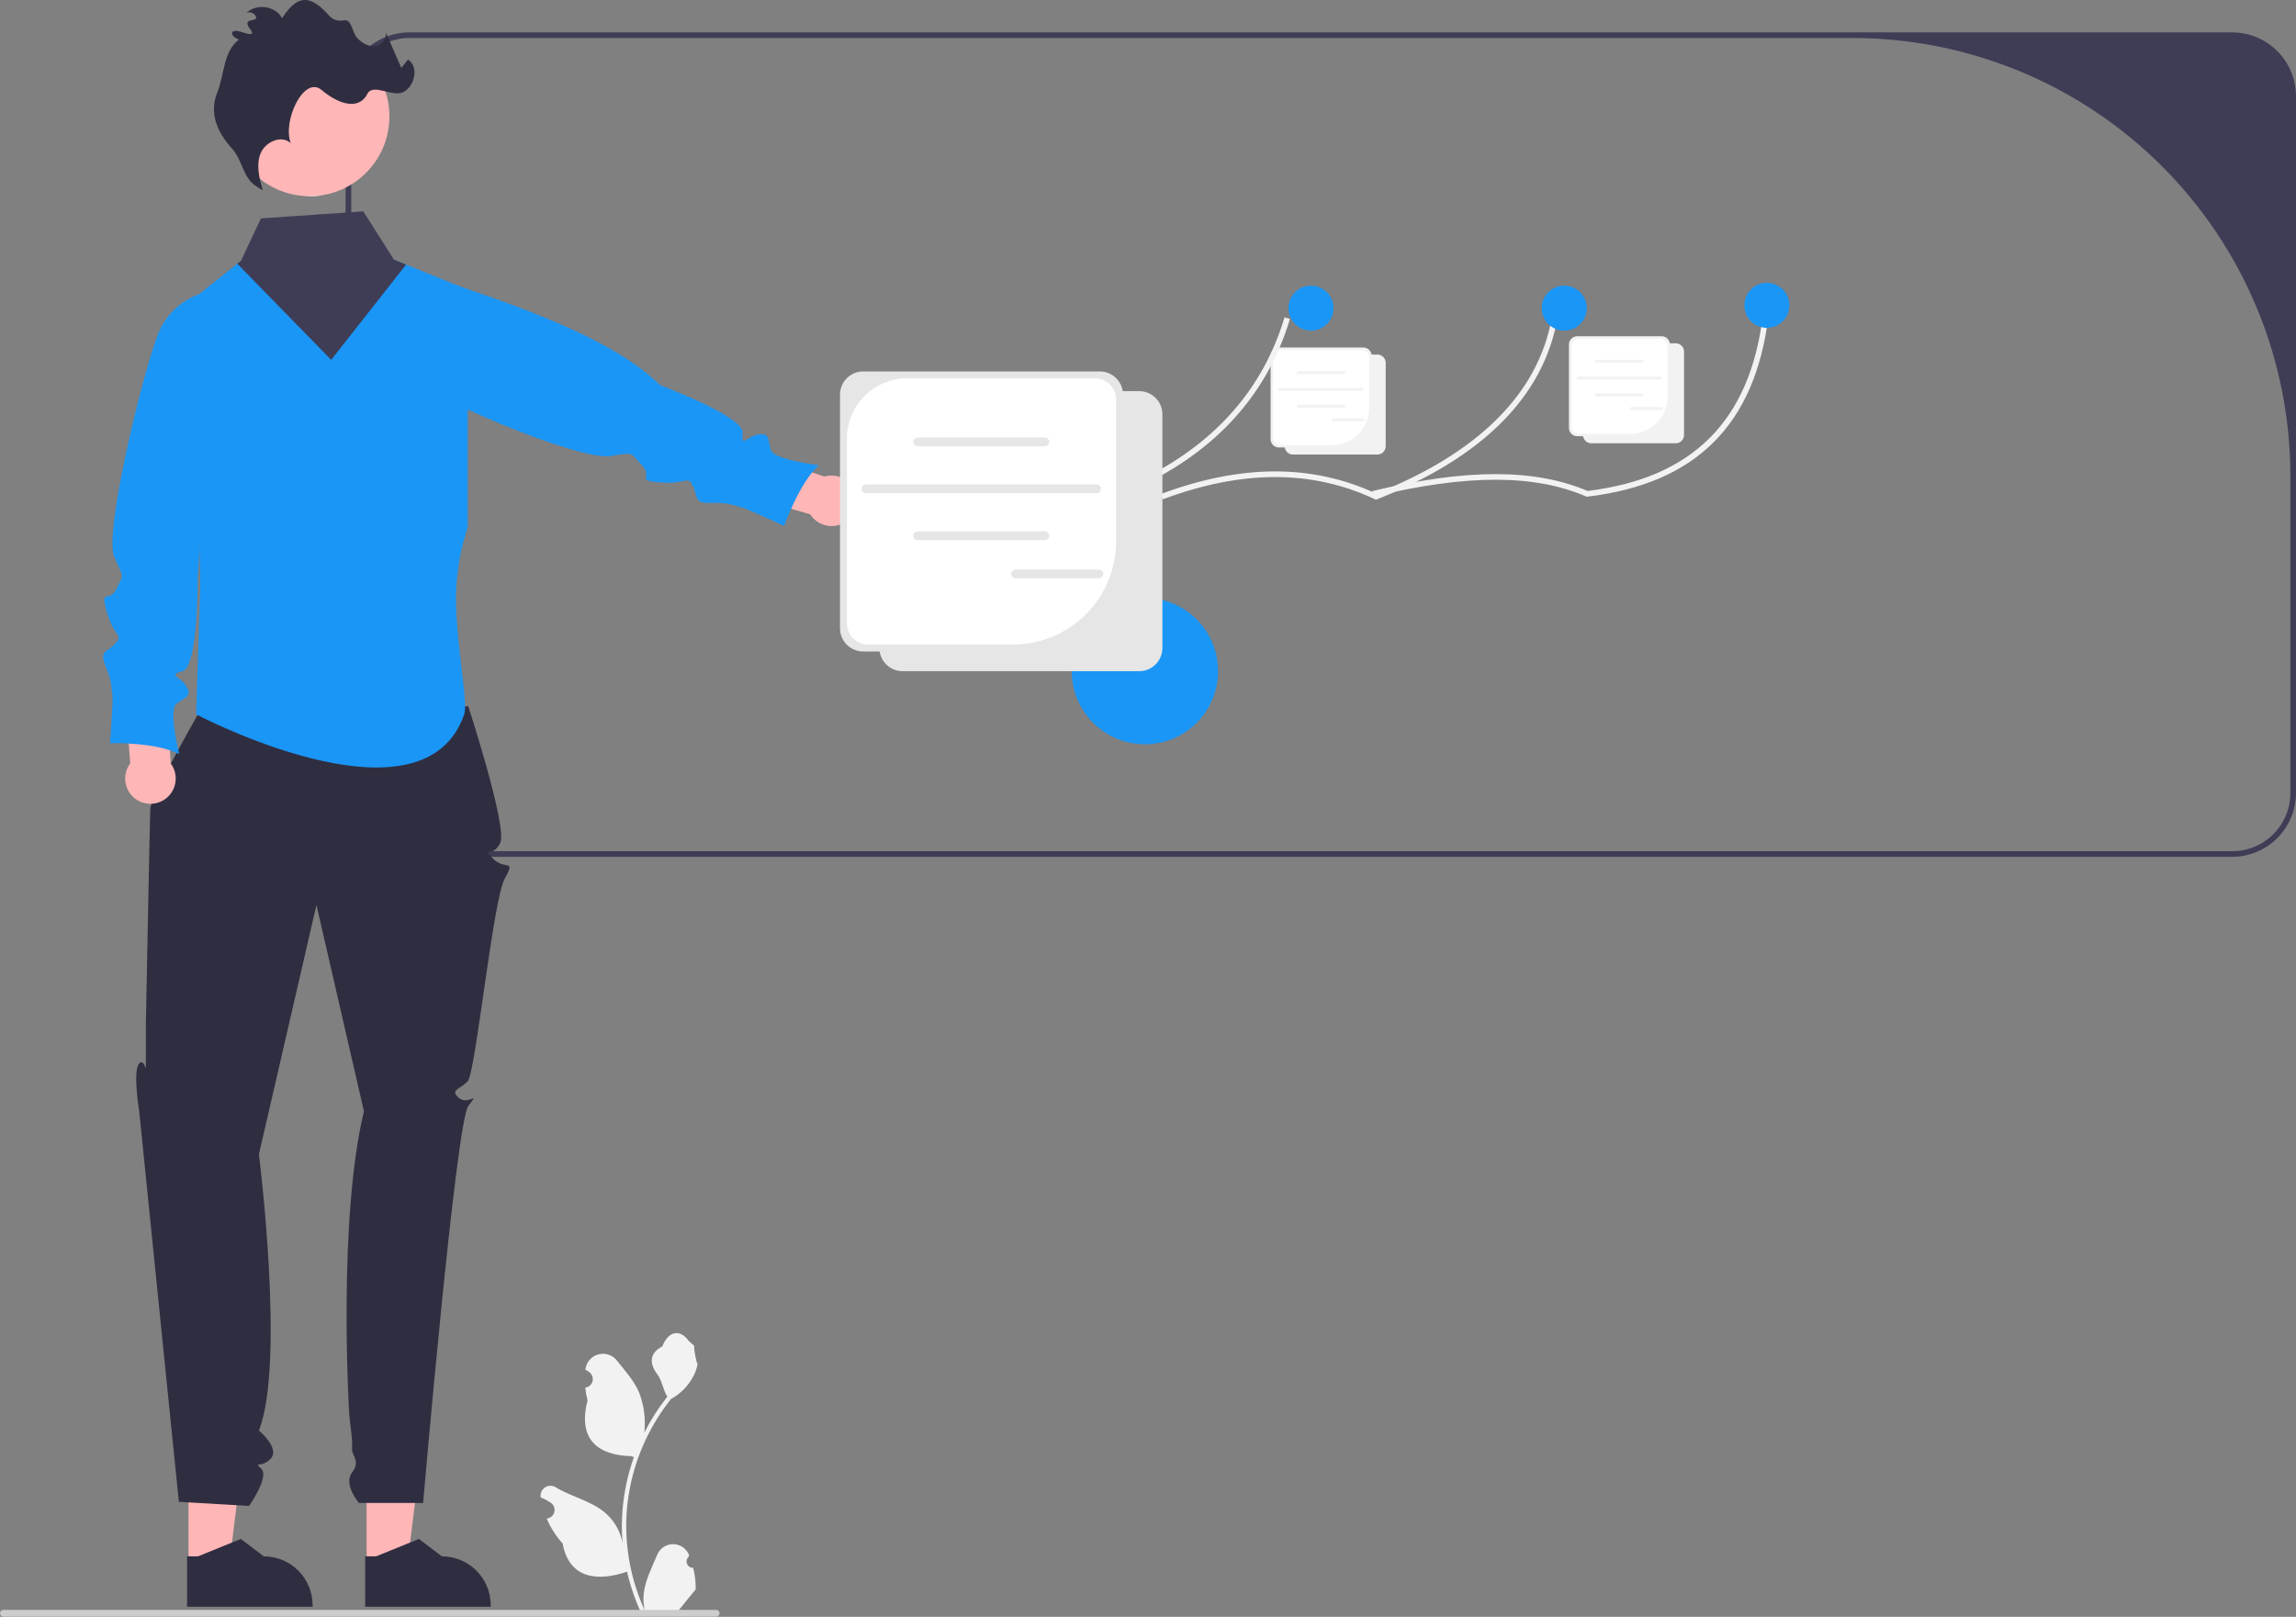 <?xml version="1.0" encoding="UTF-8"?> <svg xmlns="http://www.w3.org/2000/svg" width="2320" height="1634" viewBox="0 0 2320 1634" fill="none"><rect x="0" y="0" width="2320" height="1634" fill="#808080" stroke="none"/> <g clip-path="url(#clip0_168_4759)"> <path d="M1156.86 752.193C1197.7 752.193 1230.8 719.089 1230.8 678.253C1230.8 637.417 1197.7 604.312 1156.86 604.312C1116.03 604.312 1082.92 637.417 1082.92 678.253C1082.92 719.089 1116.03 752.193 1156.86 752.193Z" fill="#1A96F6"></path> <path d="M349.211 97.23V801.426C349.232 818.533 356.037 834.934 368.133 847.031C380.23 859.127 396.631 865.932 413.738 865.953H2255.48C2272.58 865.932 2288.98 859.127 2301.08 847.031C2313.18 834.934 2319.98 818.533 2320 801.426V97.23C2319.98 80.123 2313.18 63.722 2301.08 51.626C2288.98 39.529 2272.58 32.724 2255.48 32.703H413.738C396.631 32.724 380.23 39.529 368.133 51.625C356.037 63.722 349.232 80.123 349.211 97.23ZM354.899 97.23C354.899 81.625 361.098 66.659 372.132 55.624C383.167 44.59 398.133 38.391 413.738 38.391H1871.6C1989.01 38.391 2101.62 85.034 2184.65 168.06C2267.67 251.086 2314.32 363.693 2314.32 481.11V801.426C2314.32 817.031 2308.12 831.997 2297.08 843.032C2286.05 854.066 2271.08 860.265 2255.48 860.265H413.738C398.133 860.265 383.167 854.066 372.132 843.032C361.098 831.997 354.899 817.031 354.899 801.426V97.23Z" fill="#3F3D56"></path> <path d="M370.446 1580.84L411.702 1580.83L431.327 1421.7L370.438 1421.71L370.446 1580.84Z" fill="#FFB6B6"></path> <path d="M368.994 1623.88L495.86 1623.88V1622.27C495.859 1609.18 490.657 1596.62 481.396 1587.36C472.136 1578.1 459.576 1572.89 446.48 1572.89H446.477L423.304 1555.31L380.067 1572.9L368.992 1572.9L368.994 1623.88Z" fill="#2F2E41"></path> <path d="M190.477 1580.84L231.733 1580.83L251.359 1421.7L190.469 1421.71L190.477 1580.84Z" fill="#FFB6B6"></path> <path d="M189.026 1623.88L315.892 1623.88V1622.27C315.891 1609.18 310.688 1596.62 301.428 1587.36C292.167 1578.1 279.608 1572.89 266.512 1572.89H266.509L243.335 1555.31L200.098 1572.9L189.023 1572.9L189.026 1623.88Z" fill="#2F2E41"></path> <path d="M473.165 713.781C473.165 713.781 512.858 835.693 505.531 851.739C498.205 867.785 485.704 855.284 498.205 867.785C510.705 880.285 521.617 866.997 509.911 888.225C498.205 909.453 480.47 1084.21 472.67 1092.66C464.871 1101.12 454.146 1101.35 463.675 1109.57C473.204 1117.79 485.705 1101.12 473.204 1117.79C460.704 1134.46 427.534 1518.95 427.534 1518.95H362.735C362.735 1518.95 346.597 1500.35 355.732 1488.24C364.868 1476.13 354.93 1471.47 355.732 1463.38C356.534 1455.3 353.496 1437.87 352.932 1429.92C352.368 1421.97 341.417 1232.51 367.726 1123.06L319.751 914.675L261.638 1166.54C261.638 1166.54 288.37 1377.81 261.638 1445.72C261.638 1445.72 283.19 1463.67 273.631 1474.07C264.073 1484.47 255.739 1476.13 264.073 1484.47C272.407 1492.8 251.573 1521.97 251.573 1521.97L180.737 1517.8L140.644 1123.06C140.644 1123.06 133.886 1081.9 140.644 1074.84C147.403 1067.79 147.403 1092.79 147.403 1067.79V1034.46C147.403 1034.46 151.318 829.431 151.84 817.357C152.362 805.283 202.363 717.781 202.363 717.781L473.165 713.781Z" fill="#2F2E41"></path> <path d="M472.573 292.722V533.113C464.813 556.39 460.81 580.754 460.714 605.29C460.97 646.156 469.956 693.25 469.928 713.84C470.048 716.571 469.75 719.304 469.046 721.945C429.261 837.263 218.73 732.467 199.591 722.656C198.681 722.201 198.198 721.945 198.198 721.945L202.35 592.777L201.639 555.636L196.719 300.855L201.127 297.329L239.746 266.53L243.529 263.515L255.131 280.436L358.563 273.327L398.035 262.406L410.349 267.411L465.861 289.992L472.573 292.722Z" fill="#1A96F6"></path> <path d="M833.043 481.62L760.56 457.656L741.094 497.152L818.628 519.762C821.162 523.784 824.768 527.02 829.041 529.105C833.313 531.191 838.083 532.043 842.813 531.566C847.543 531.089 852.046 529.302 855.817 526.407C859.587 523.511 862.475 519.621 864.156 515.173C865.836 510.726 866.243 505.899 865.33 501.233C864.418 496.567 862.222 492.249 858.989 488.762C855.757 485.276 851.616 482.761 847.032 481.499C842.449 480.238 837.604 480.28 833.043 481.62Z" fill="#FFB6B6"></path> <path d="M402.362 269.328L402.062 270.528C396.398 293.187 389.167 357.907 404.662 375.382C424.561 397.851 585.295 466.445 617.226 460.857C641.992 456.523 636.893 457.978 648.743 470.305C660.592 482.633 640.924 485.512 667.356 487.669C693.787 489.826 694.314 479.705 699.975 490.929C705.636 502.153 700.599 508.917 718.588 508.293C736.576 507.668 741.086 511.026 747.274 512.129C753.461 513.232 792.317 531.65 792.317 531.65C792.317 531.65 807.905 487.181 827.523 470.247C827.523 470.247 782.528 464.781 779.122 455.236C775.715 445.69 778.497 437.247 766.697 438.975C754.897 440.702 748.757 453.654 750.387 437.345C752.017 421.035 667.014 389.284 667.014 389.284C615.715 338.777 510.318 303.688 402.362 269.328Z" fill="#1A96F6"></path> <path d="M172.393 771.393L169.105 695.123L125.273 690.922L131.619 771.436C128.756 775.232 127.009 779.75 126.574 784.485C126.138 789.219 127.032 793.98 129.155 798.234C131.278 802.488 134.545 806.066 138.589 808.565C142.634 811.064 147.295 812.385 152.049 812.38C156.803 812.375 161.462 811.044 165.501 808.536C169.54 806.029 172.8 802.445 174.913 798.186C177.027 793.928 177.911 789.164 177.466 784.431C177.021 779.698 175.264 775.183 172.393 771.393Z" fill="#FFB6B6"></path> <path d="M218.214 293.422L216.986 293.566C205.561 294.914 194.636 299.027 185.158 305.548C175.68 312.068 167.935 320.801 162.592 330.989C148.636 357.561 104.486 537.532 115.296 562.23C125.377 585.262 124.96 579.599 117.634 595.048C110.308 610.498 100.644 593.129 107.997 618.608C115.35 644.088 125.001 640.992 116.512 650.265C108.024 659.537 99.913 657.226 106.874 673.824C113.835 690.423 112.295 695.83 113.457 702.007C114.619 708.184 111.172 751.046 111.172 751.046C111.172 751.046 158.278 749.857 181.068 762.198C181.068 762.198 170.227 718.187 177.945 711.618C185.664 705.048 194.544 704.656 188.745 694.235C182.947 683.814 168.659 682.665 184.488 678.407C200.316 674.149 199.87 583.411 199.87 583.411L218.214 293.422Z" fill="#1A96F6"></path> <path d="M331.152 196.227C329.304 196.654 327.455 197.024 325.607 197.308C319.96 198.235 314.227 198.531 308.515 198.19C293.635 197.391 279.268 192.486 267.006 184.02C254.744 175.553 245.067 163.856 239.047 150.225C233.027 136.594 230.901 121.562 232.904 106.796C234.906 92.03 240.96 78.108 250.392 66.572C259.825 55.037 272.268 46.34 286.343 41.445C300.417 36.55 315.572 35.65 330.126 38.843C344.681 42.036 358.067 49.198 368.8 59.534C379.533 69.871 387.192 82.979 390.93 97.403C391.101 98.057 391.271 98.683 391.413 99.337C396.266 120.176 392.644 142.09 381.343 160.259C370.043 178.428 351.989 191.366 331.152 196.227Z" fill="#FFB6B6"></path> <path d="M256.691 186.706C245.47 177.925 244.381 161.187 234.806 150.635C218.797 132.994 211.275 114.015 219.661 93.112C227.079 74.624 225.502 51.897 241.477 39.996C233.631 37.156 231.785 31.258 238.708 31.149C243.376 31.076 260.78 39.998 252.406 28.883C244.032 17.768 259.884 22.155 258.835 17.605C257.786 13.055 251.063 10.535 248.098 14.142C257.565 3.049 278.239 5.414 284.957 18.358C294.393 4.217 304.409 -5.514 318.848 3.46C333.029 12.274 332.844 23.17 348.094 20.551C355.263 19.32 355.941 32.865 360.838 38.243C365.736 43.622 372.895 47.784 380.043 46.433C387.19 45.083 392.656 36.175 388.651 30.103L405.497 68.535L412.287 60.207C423.075 67.238 419.532 85.584 408.672 92.505C397.813 99.425 377.088 83.43 371.195 94.879C361.905 112.927 340.112 103.813 325.146 91.059C306.997 75.591 285.09 122.621 293.833 144.805C284.762 135.897 267.981 143.289 263.282 155.102C258.582 166.915 262.028 180.224 265.512 192.451L256.691 186.706Z" fill="#2F2E41"></path> <path d="M1377.62 452.253H1292.25C1290.04 452.25 1287.91 451.369 1286.35 449.803C1284.78 448.237 1283.9 446.113 1283.9 443.898V359.573C1283.9 357.358 1284.78 355.235 1286.35 353.669C1287.91 352.102 1290.04 351.221 1292.25 351.219H1377.62C1379.83 351.221 1381.96 352.102 1383.52 353.669C1385.09 355.235 1385.97 357.358 1385.97 359.573V443.898C1385.97 446.113 1385.09 448.237 1383.52 449.803C1381.96 451.369 1379.83 452.25 1377.62 452.253Z" fill="#F2F2F2"></path> <path d="M1391.83 459.362H1306.46C1304.25 459.36 1302.13 458.479 1300.56 456.912C1298.99 455.346 1298.11 453.223 1298.11 451.007V366.683C1298.11 364.468 1298.99 362.344 1300.56 360.778C1302.13 359.212 1304.25 358.331 1306.46 358.328H1391.83C1394.05 358.331 1396.17 359.212 1397.73 360.778C1399.3 362.344 1400.18 364.468 1400.18 366.683V451.007C1400.18 453.223 1399.3 455.346 1397.74 456.912C1396.17 458.479 1394.05 459.36 1391.83 459.362Z" fill="#F2F2F2"></path> <path d="M1294.05 353.703C1292.02 353.703 1290.07 354.51 1288.63 355.945C1287.2 357.381 1286.39 359.328 1286.39 361.358V442.104C1286.39 444.134 1287.2 446.081 1288.63 447.517C1290.07 448.952 1292.02 449.759 1294.05 449.759H1346.24C1356.12 449.759 1365.59 445.835 1372.58 438.85C1379.56 431.866 1383.49 422.393 1383.49 412.516V361.358C1383.49 359.328 1382.68 357.381 1381.25 355.945C1379.81 354.51 1377.86 353.703 1375.83 353.703H1294.05Z" fill="white"></path> <path d="M1357.8 378.208H1311.89C1311.47 378.208 1311.07 378.041 1310.77 377.743C1310.47 377.445 1310.3 377.041 1310.3 376.62C1310.3 376.198 1310.47 375.794 1310.77 375.496C1311.07 375.199 1311.47 375.031 1311.89 375.031H1357.8C1358.22 375.031 1358.62 375.199 1358.92 375.496C1359.22 375.794 1359.39 376.198 1359.39 376.62C1359.39 377.041 1359.22 377.445 1358.92 377.743C1358.62 378.041 1358.22 378.208 1357.8 378.208Z" fill="#F2F2F2"></path> <path d="M1357.8 412.083H1311.89C1311.47 412.083 1311.07 411.916 1310.77 411.618C1310.47 411.32 1310.3 410.916 1310.3 410.495C1310.3 410.073 1310.47 409.669 1310.77 409.371C1311.07 409.074 1311.47 408.906 1311.89 408.906H1357.8C1358.22 408.906 1358.62 409.074 1358.92 409.371C1359.22 409.669 1359.39 410.073 1359.39 410.495C1359.39 410.916 1359.22 411.32 1358.92 411.618C1358.62 411.916 1358.22 412.083 1357.8 412.083Z" fill="#F2F2F2"></path> <path d="M1376.44 395.161H1293.25C1292.83 395.161 1292.43 394.994 1292.13 394.696C1291.83 394.398 1291.66 393.994 1291.66 393.573C1291.66 393.151 1291.83 392.747 1292.13 392.45C1292.43 392.152 1292.83 391.984 1293.25 391.984H1376.44C1376.86 391.984 1377.27 392.152 1377.56 392.45C1377.86 392.747 1378.03 393.151 1378.03 393.573C1378.03 393.994 1377.86 394.398 1377.56 394.696C1377.27 394.994 1376.86 395.161 1376.44 395.161Z" fill="#F2F2F2"></path> <path d="M1377.29 425.848H1347.24C1346.82 425.848 1346.41 425.681 1346.11 425.383C1345.82 425.085 1345.65 424.681 1345.65 424.26C1345.65 423.839 1345.82 423.435 1346.11 423.137C1346.41 422.839 1346.82 422.672 1347.24 422.672H1377.29C1377.71 422.672 1378.11 422.839 1378.41 423.137C1378.71 423.435 1378.88 423.839 1378.88 424.26C1378.88 424.681 1378.71 425.085 1378.41 425.383C1378.11 425.681 1377.71 425.848 1377.29 425.848Z" fill="#F2F2F2"></path> <path d="M1120.17 505.037L1119.06 504.49C1054.28 472.464 984.202 472.493 904.825 504.577L902.695 499.303C983.206 466.764 1054.46 466.61 1120.46 498.844C1213.35 463.494 1273.07 403.583 1297.97 320.75L1303.42 322.389C1277.88 407.346 1216.61 468.651 1121.32 504.601L1120.17 505.037Z" fill="#F2F2F2"></path> <path d="M1390.39 505.034L1389.27 504.512C1325.61 474.643 1255.49 474.671 1174.91 504.604L1172.93 499.271C1254.54 468.957 1325.75 468.81 1390.57 498.841C1494.57 457.286 1554.28 397.479 1568.05 321.062L1573.65 322.071C1559.46 400.828 1498.18 462.233 1391.53 504.58L1390.39 505.034Z" fill="#F2F2F2"></path> <path d="M1603.35 502.018L1602.65 501.715C1550.19 479.164 1481.94 479.211 1387.88 501.868L1386.55 496.338C1481.45 473.482 1550.64 473.427 1604.19 496.189C1710.49 483.19 1768.44 425.024 1781.32 318.391L1786.97 319.074C1773.69 428.943 1713.88 488.755 1604.11 501.926L1603.35 502.018Z" fill="#F2F2F2"></path> <path d="M1324.65 334.158C1337.21 334.158 1347.4 323.972 1347.4 311.407C1347.4 298.842 1337.21 288.656 1324.65 288.656C1312.08 288.656 1301.9 298.842 1301.9 311.407C1301.9 323.972 1312.08 334.158 1324.65 334.158Z" fill="#1A96F6"></path> <path d="M1580.59 334.158C1593.16 334.158 1603.35 323.972 1603.35 311.407C1603.35 298.842 1593.16 288.656 1580.59 288.656C1568.03 288.656 1557.84 298.842 1557.84 311.407C1557.84 323.972 1568.03 334.158 1580.59 334.158Z" fill="#1A96F6"></path> <path d="M1785.35 331.314C1797.92 331.314 1808.1 321.128 1808.1 308.563C1808.1 295.998 1797.92 285.812 1785.35 285.812C1772.79 285.812 1762.6 295.998 1762.6 308.563C1762.6 321.128 1772.79 331.314 1785.35 331.314Z" fill="#1A96F6"></path> <path d="M1151.15 678.334H912.006C905.801 678.327 899.852 675.859 895.464 671.471C891.077 667.084 888.609 661.135 888.602 654.929V418.702C888.609 412.497 891.077 406.547 895.464 402.16C899.852 397.772 905.801 395.304 912.006 395.297H1151.15C1157.36 395.304 1163.31 397.772 1167.69 402.16C1172.08 406.547 1174.55 412.497 1174.56 418.702V654.929C1174.55 661.135 1172.08 667.084 1167.69 671.471C1163.31 675.859 1157.36 678.327 1151.15 678.334Z" fill="#E6E6E6"></path> <path d="M1111.34 658.428H872.194C865.989 658.421 860.04 655.953 855.652 651.565C851.264 647.177 848.796 641.228 848.789 635.023V398.796C848.796 392.59 851.264 386.641 855.652 382.253C860.04 377.866 865.989 375.398 872.194 375.391H1111.34C1117.54 375.398 1123.49 377.866 1127.88 382.253C1132.27 386.641 1134.74 392.59 1134.74 398.796V635.023C1134.74 641.228 1132.27 647.177 1127.88 651.565C1123.49 655.953 1117.54 658.421 1111.34 658.428Z" fill="#E6E6E6"></path> <path d="M916.726 382.359C900.556 382.359 885.048 388.783 873.615 400.216C862.181 411.65 855.758 427.157 855.758 443.327V630.006C855.758 632.822 856.312 635.611 857.39 638.212C858.468 640.814 860.047 643.178 862.038 645.169C864.03 647.16 866.393 648.74 868.995 649.817C871.597 650.895 874.385 651.45 877.201 651.45H1023.43C1037.13 651.45 1050.7 648.751 1063.36 643.508C1076.02 638.265 1087.52 630.579 1097.21 620.891C1106.9 611.203 1114.58 599.701 1119.82 587.043C1125.07 574.385 1127.77 560.818 1127.77 547.116V403.803C1127.77 398.116 1125.51 392.661 1121.48 388.64C1117.46 384.619 1112.01 382.359 1106.32 382.359H916.726Z" fill="white"></path> <path d="M1055.82 451.008H927.215C926.035 451.008 924.903 450.539 924.069 449.705C923.234 448.871 922.766 447.739 922.766 446.559C922.766 445.379 923.234 444.247 924.069 443.413C924.903 442.578 926.035 442.109 927.215 442.109H1055.82C1057 442.109 1058.13 442.578 1058.96 443.413C1059.8 444.247 1060.27 445.379 1060.27 446.559C1060.27 447.739 1059.8 448.871 1058.96 449.705C1058.13 450.539 1057 451.008 1055.82 451.008Z" fill="#E6E6E6"></path> <path d="M1055.81 545.899H927.211C926.625 545.9 926.046 545.786 925.504 545.563C924.963 545.34 924.472 545.013 924.057 544.599C923.643 544.186 923.314 543.695 923.09 543.155C922.866 542.614 922.75 542.035 922.75 541.449C922.75 540.864 922.866 540.285 923.09 539.744C923.314 539.204 923.643 538.713 924.057 538.299C924.472 537.886 924.963 537.558 925.504 537.335C926.046 537.113 926.625 536.999 927.211 537H1055.81C1056.99 537.003 1058.12 537.473 1058.95 538.307C1059.78 539.141 1060.25 540.271 1060.25 541.449C1060.25 542.627 1059.78 543.757 1058.95 544.592C1058.12 545.426 1056.99 545.896 1055.81 545.899Z" fill="#E6E6E6"></path> <path d="M1108.03 498.477H874.988C873.808 498.477 872.677 498.008 871.842 497.174C871.008 496.339 870.539 495.208 870.539 494.027C870.539 492.847 871.008 491.716 871.842 490.881C872.677 490.047 873.808 489.578 874.988 489.578H1108.03C1109.21 489.578 1110.35 490.047 1111.18 490.881C1112.01 491.716 1112.48 492.847 1112.48 494.027C1112.48 495.208 1112.01 496.339 1111.18 497.174C1110.35 498.008 1109.21 498.477 1108.03 498.477Z" fill="#E6E6E6"></path> <path d="M1110.42 584.477H1026.23C1025.65 584.477 1025.07 584.362 1024.53 584.138C1023.99 583.915 1023.5 583.587 1023.08 583.174C1022.67 582.761 1022.34 582.27 1022.12 581.73C1021.9 581.19 1021.78 580.612 1021.78 580.027C1021.78 579.443 1021.9 578.865 1022.12 578.325C1022.34 577.785 1022.67 577.294 1023.08 576.881C1023.5 576.468 1023.99 576.14 1024.53 575.917C1025.07 575.693 1025.65 575.578 1026.23 575.578H1110.42C1111.6 575.578 1112.73 576.047 1113.57 576.881C1114.4 577.716 1114.87 578.847 1114.87 580.027C1114.87 581.208 1114.4 582.339 1113.57 583.174C1112.73 584.008 1111.6 584.477 1110.42 584.477Z" fill="#E6E6E6"></path> <path d="M1679.06 440.878H1593.7C1591.48 440.875 1589.36 439.994 1587.79 438.428C1586.23 436.862 1585.35 434.738 1585.34 432.523V348.198C1585.35 345.983 1586.23 343.86 1587.79 342.294C1589.36 340.727 1591.48 339.846 1593.7 339.844H1679.06C1681.28 339.846 1683.4 340.727 1684.97 342.294C1686.54 343.86 1687.42 345.983 1687.42 348.198V432.523C1687.42 434.738 1686.54 436.862 1684.97 438.428C1683.4 439.994 1681.28 440.875 1679.06 440.878Z" fill="#F2F2F2"></path> <path d="M1693.28 447.987H1607.91C1605.69 447.985 1603.57 447.104 1602 445.537C1600.44 443.971 1599.56 441.848 1599.55 439.632V355.308C1599.56 353.093 1600.44 350.969 1602 349.403C1603.57 347.837 1605.69 346.956 1607.91 346.953H1693.28C1695.49 346.956 1697.61 347.837 1699.18 349.403C1700.75 350.969 1701.63 353.093 1701.63 355.308V439.632C1701.63 441.848 1700.75 443.971 1699.18 445.537C1697.61 447.104 1695.49 447.985 1693.28 447.987Z" fill="#F2F2F2"></path> <path d="M1595.49 342.328C1593.46 342.328 1591.51 343.135 1590.08 344.57C1588.64 346.006 1587.84 347.953 1587.84 349.983V430.729C1587.84 432.759 1588.64 434.706 1590.08 436.142C1591.51 437.577 1593.46 438.384 1595.49 438.384H1647.69C1657.57 438.384 1667.04 434.46 1674.02 427.475C1681.01 420.491 1684.93 411.018 1684.93 401.141V349.983C1684.93 347.953 1684.13 346.006 1682.69 344.57C1681.26 343.135 1679.31 342.328 1677.28 342.328H1595.49Z" fill="white"></path> <path d="M1659.24 366.833H1613.34C1612.92 366.833 1612.51 366.666 1612.22 366.368C1611.92 366.07 1611.75 365.666 1611.75 365.245C1611.75 364.823 1611.92 364.419 1612.22 364.121C1612.51 363.824 1612.92 363.656 1613.34 363.656H1659.24C1659.67 363.656 1660.07 363.824 1660.37 364.121C1660.67 364.419 1660.83 364.823 1660.83 365.245C1660.83 365.666 1660.67 366.07 1660.37 366.368C1660.07 366.666 1659.67 366.833 1659.24 366.833Z" fill="#F2F2F2"></path> <path d="M1659.24 400.708H1613.34C1612.92 400.708 1612.51 400.541 1612.22 400.243C1611.92 399.945 1611.75 399.541 1611.75 399.12C1611.75 398.698 1611.92 398.294 1612.22 397.996C1612.51 397.699 1612.92 397.531 1613.34 397.531H1659.24C1659.67 397.531 1660.07 397.699 1660.37 397.996C1660.67 398.294 1660.83 398.698 1660.83 399.12C1660.83 399.541 1660.67 399.945 1660.37 400.243C1660.07 400.541 1659.67 400.708 1659.24 400.708Z" fill="#F2F2F2"></path> <path d="M1677.89 383.786H1594.7C1594.28 383.786 1593.87 383.619 1593.57 383.321C1593.28 383.023 1593.11 382.619 1593.11 382.198C1593.11 381.776 1593.28 381.372 1593.57 381.075C1593.87 380.777 1594.28 380.609 1594.7 380.609H1677.89C1678.31 380.609 1678.71 380.777 1679.01 381.075C1679.31 381.372 1679.47 381.776 1679.47 382.198C1679.47 382.619 1679.31 383.023 1679.01 383.321C1678.71 383.619 1678.31 383.786 1677.89 383.786Z" fill="#F2F2F2"></path> <path d="M1678.74 414.473H1648.69C1648.27 414.473 1647.86 414.306 1647.57 414.008C1647.27 413.71 1647.1 413.306 1647.1 412.885C1647.1 412.464 1647.27 412.06 1647.57 411.762C1647.86 411.464 1648.27 411.297 1648.69 411.297H1678.74C1679.16 411.297 1679.57 411.464 1679.87 411.762C1680.16 412.06 1680.33 412.464 1680.33 412.885C1680.33 413.306 1680.16 413.71 1679.87 414.008C1679.57 414.306 1679.16 414.473 1678.74 414.473Z" fill="#F2F2F2"></path> <path d="M700.469 1584.53C699.147 1584.59 697.839 1584.24 696.721 1583.53C695.603 1582.83 694.729 1581.79 694.219 1580.57C693.708 1579.35 693.585 1578 693.867 1576.71C694.148 1575.41 694.82 1574.24 695.792 1573.34L696.234 1571.58C696.176 1571.44 696.117 1571.3 696.059 1571.16C694.727 1568.02 692.495 1565.33 689.644 1563.45C686.794 1561.57 683.45 1560.57 680.035 1560.59C676.619 1560.6 673.283 1561.62 670.446 1563.52C667.609 1565.43 665.398 1568.12 664.09 1571.28C658.861 1583.87 652.204 1596.49 650.565 1609.8C649.843 1615.69 650.147 1621.65 651.465 1627.44C639.184 1600.65 632.807 1571.53 632.766 1542.06C632.763 1534.67 633.174 1527.28 633.997 1519.93C634.676 1513.9 635.619 1507.92 636.826 1501.98C643.408 1469.76 657.54 1439.55 678.062 1413.85C687.994 1408.43 696.027 1400.1 701.077 1389.97C702.907 1386.33 704.2 1382.45 704.916 1378.44C703.796 1378.59 700.691 1361.52 701.536 1360.47C699.975 1358.1 697.18 1356.93 695.475 1354.61C686.994 1343.12 675.309 1345.12 669.208 1360.75C656.177 1367.33 656.051 1378.23 664.047 1388.72C669.134 1395.4 669.833 1404.43 674.296 1411.57C673.837 1412.16 673.359 1412.73 672.9 1413.32C664.506 1424.11 657.19 1435.7 651.057 1447.92C652.548 1434.23 650.768 1420.38 645.863 1407.51C640.891 1395.52 631.573 1385.42 623.366 1375.05C621.196 1372.27 618.249 1370.19 614.897 1369.08C611.545 1367.97 607.939 1367.88 604.535 1368.81C601.131 1369.75 598.081 1371.68 595.772 1374.35C593.463 1377.02 591.997 1380.32 591.561 1383.82C591.544 1383.97 591.528 1384.13 591.511 1384.28C592.73 1384.97 593.923 1385.7 595.091 1386.47C596.557 1387.45 597.694 1388.85 598.351 1390.49C599.008 1392.12 599.156 1393.92 598.774 1395.64C598.393 1397.36 597.5 1398.93 596.213 1400.14C594.926 1401.34 593.305 1402.13 591.561 1402.4L591.383 1402.43C591.817 1406.82 592.585 1411.17 593.679 1415.45C583.152 1456.16 605.879 1470.99 638.332 1471.66C639.048 1472.02 639.746 1472.39 640.463 1472.74C634.3 1490.2 630.435 1508.39 628.964 1526.85C628.131 1537.74 628.18 1548.68 629.111 1559.57L629.056 1559.18C626.705 1547.08 620.249 1536.16 610.78 1528.27C596.715 1516.71 576.844 1512.46 561.671 1503.17C560.059 1502.14 558.184 1501.58 556.267 1501.58C554.351 1501.57 552.473 1502.12 550.856 1503.15C549.238 1504.17 547.948 1505.64 547.138 1507.38C546.327 1509.11 546.031 1511.05 546.282 1512.95L546.344 1513.35C548.606 1514.27 550.809 1515.33 552.939 1516.53C554.157 1517.22 555.351 1517.95 556.518 1518.72C557.984 1519.7 559.121 1521.1 559.778 1522.74C560.435 1524.37 560.583 1526.17 560.201 1527.89C559.82 1529.61 558.927 1531.18 557.64 1532.39C556.353 1533.59 554.732 1534.38 552.988 1534.65L552.81 1534.68C552.681 1534.7 552.571 1534.71 552.443 1534.73C556.307 1543.96 561.732 1552.45 568.478 1559.84C575.06 1595.38 603.332 1598.75 633.574 1588.4H633.593C636.911 1602.82 641.719 1616.86 647.938 1630.28H699.185C699.369 1629.71 699.534 1629.13 699.7 1628.56C694.956 1628.85 690.194 1628.57 685.519 1627.71C689.322 1623.05 693.124 1618.34 696.926 1613.68C697.011 1613.59 697.091 1613.5 697.165 1613.4C699.094 1611.02 701.041 1608.65 702.969 1606.26L702.97 1606.25C703.073 1598.94 702.231 1591.63 700.469 1584.53Z" fill="#F2F2F2"></path> <path d="M1.49867e-05 1630.43C-0.001 1630.88 0.085 1631.32 0.255 1631.73C0.425 1632.14 0.674 1632.51 0.988 1632.83C1.303 1633.14 1.676 1633.39 2.088 1633.56C2.499 1633.73 2.94 1633.82 3.384 1633.82H723.705C724.602 1633.82 725.463 1633.46 726.098 1632.82C726.732 1632.19 727.089 1631.33 727.089 1630.43C727.089 1629.53 726.732 1628.67 726.098 1628.04C725.463 1627.4 724.602 1627.05 723.705 1627.05H3.384C2.94 1627.05 2.499 1627.13 2.088 1627.3C1.676 1627.47 1.303 1627.72 0.988 1628.04C0.674 1628.35 0.425 1628.72 0.255 1629.13C0.085 1629.55 -0.001 1629.99 1.49867e-05 1630.43Z" fill="#CCCCCC"></path> <path d="M308.516 198.194L325.607 197.312C319.96 198.24 314.228 198.536 308.516 198.194Z" fill="#F2F2F2"></path> <path d="M410.353 267.415L407.538 270.998L399.973 280.611L334.649 363.68L239.75 266.534L243.532 263.519L263.667 220.719L367.098 213.609L398.039 262.41L410.353 267.415Z" fill="#3F3D56"></path> </g> <defs> <clipPath id="clip0_168_4759"> <rect width="580" height="408.455" fill="white" transform="scale(4)"></rect> </clipPath> </defs> </svg> 